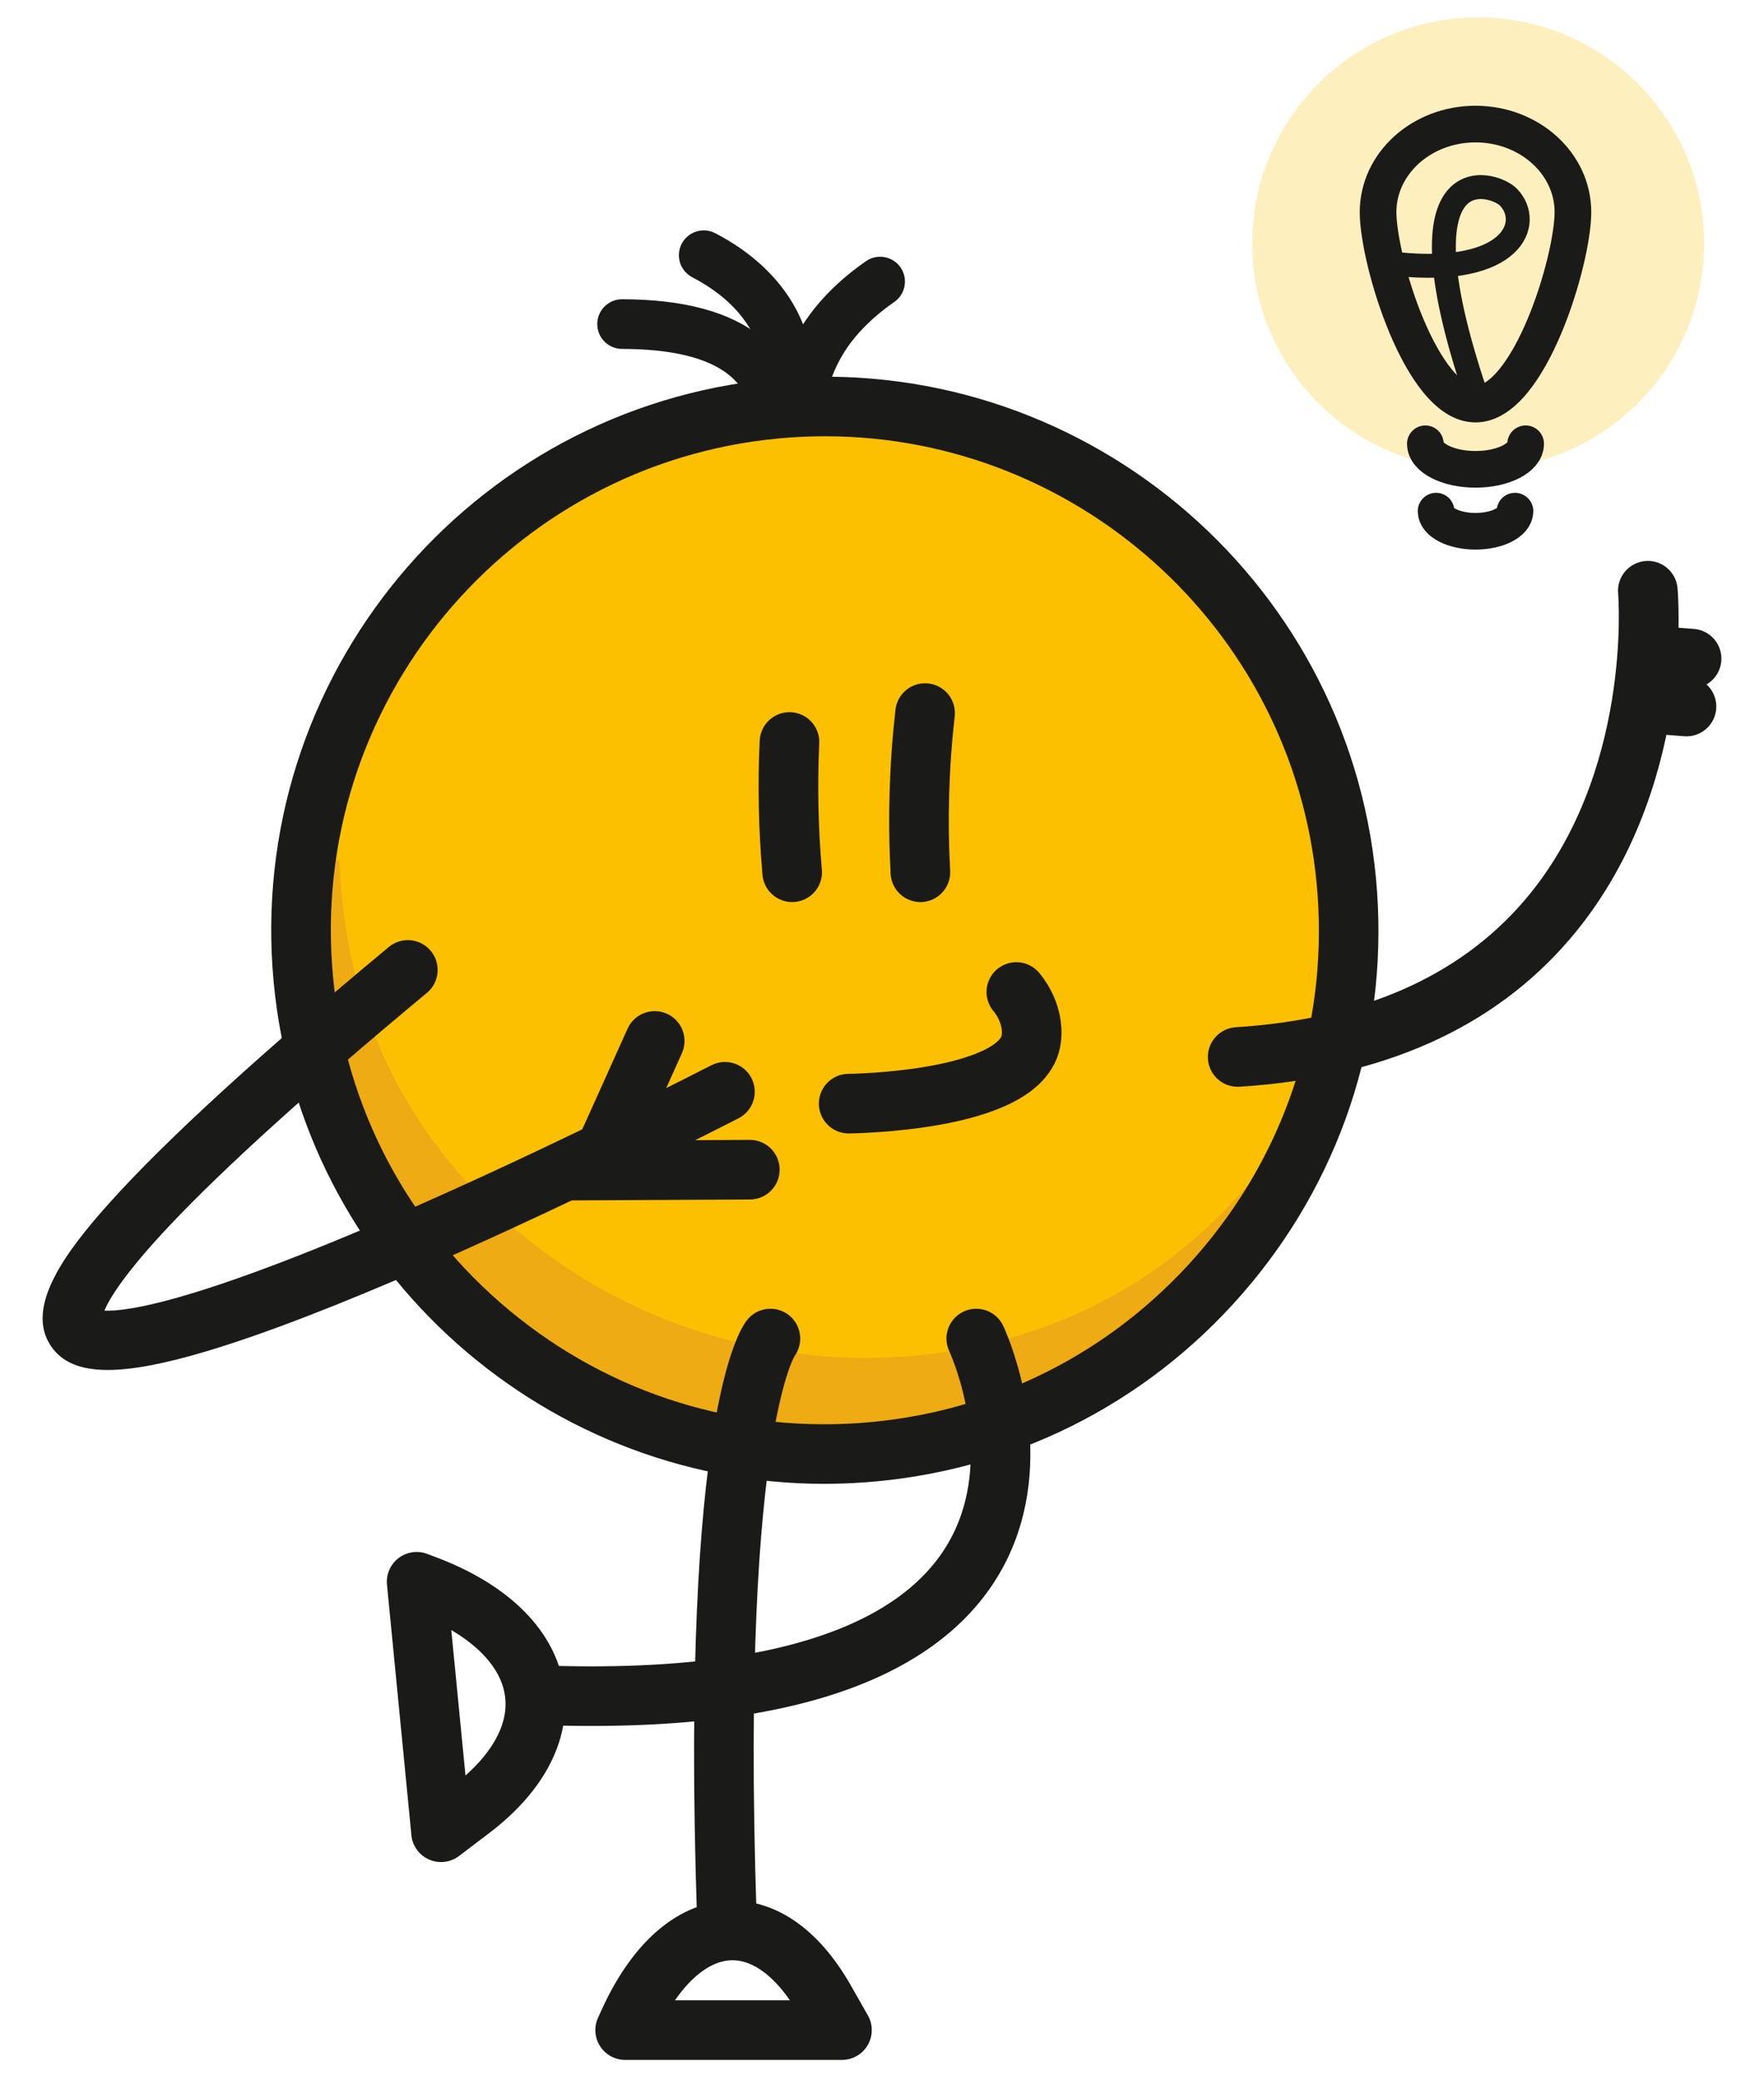 <?xml version="1.0" encoding="UTF-8"?>
<svg xmlns="http://www.w3.org/2000/svg" id="a" width="529.44" height="624.21" viewBox="0 0 529.44 624.21">
  <circle cx="443.65" cy="73.05" r="67.82" style="fill:#fcc000; isolation:isolate; opacity:.25;"></circle>
  <path d="M472.09,63.66c0,14.59-13.09,57.63-29.24,57.63s-29.24-43.04-29.24-57.63,13.09-26.42,29.24-26.42,29.24,11.83,29.24,26.42Z" style="fill:none; stroke:#1a1a18; stroke-linecap:round; stroke-miterlimit:10; stroke-width:11px;"></path>
  <path d="M457.9,133.2c0,4.24-6.74,7.67-15.05,7.67s-15.05-3.44-15.05-7.67" style="fill:none; stroke:#1a1a18; stroke-linecap:round; stroke-miterlimit:10; stroke-width:11px;"></path>
  <path d="M454.7,153.42c0,3.33-5.3,6.04-11.84,6.04s-11.84-2.7-11.84-6.04" style="fill:none; stroke:#1a1a18; stroke-linecap:round; stroke-miterlimit:10; stroke-width:11px;"></path>
  <path d="M419.37,79.27c34.76,3.59,40.69-12.39,33.43-20.03-4.57-4.82-35.25-13.89-8.83,62.05" style="fill:none; stroke:#1a1a18; stroke-linecap:round; stroke-miterlimit:10; stroke-width:7.18px;"></path>
  <circle cx="247.57" cy="279.22" r="157.21" style="fill:#fcc000;"></circle>
  <path d="M386.4,346.36c-15.56,56.06-71.83,93.4-128.7,95.23-76.23,4.62-153.94-50.57-164.36-128.14-2.55-18.83-.84-38.18,5.05-56.13l3.42,1.06c.52,9.76,1.53,18.91,3.3,27.61,1.31,6.2,3.1,12.84,5.13,18.74,15.81,46.11,55.62,81.59,101.72,95.58,45.96,14.37,98.78,7.56,137.86-21.53,5.05-3.67,10.23-8.25,14.82-12.56,6.38-6.17,12.39-13.15,18.34-20.91l3.42,1.06h0Z" style="fill:#efab13;"></path>
  <path d="M247.45,445.38c-86.46,0-159.62-67.21-165.65-154.74-6.29-91.4,62.94-170.88,154.34-177.18,91.39-6.29,170.88,62.94,177.18,154.34,3.05,44.28-11.33,87.09-40.48,120.55-29.15,33.46-69.59,53.57-113.87,56.62h0c-3.87.27-7.71.4-11.53.4h.01ZM247.67,130.95c-3.41,0-6.84.12-10.29.35-81.56,5.62-143.35,76.54-137.73,158.11,2.72,39.51,20.67,75.59,50.53,101.61,29.86,26.01,68.06,38.84,107.58,36.12h0c39.51-2.72,75.6-20.67,101.61-50.53,26.01-29.86,38.84-68.07,36.12-107.58-5.38-78.11-70.67-138.08-147.81-138.08h0Z" style="fill:#1a1a18;"></path>
  <path d="M236.65,130.58c-5.9,0-8.77-5.18-10.71-8.67-1.7-3.05-3.62-6.52-7.18-9.39-6.4-5.15-17.18-7.77-32.05-7.79-4.12,0-7.45-3.34-7.45-7.46s3.34-7.45,7.45-7.45h0c18.35.02,32.28,3.75,41.39,11.08,3.17,2.55,5.51,5.33,7.31,7.91,1.14-3.13,2.71-6.74,5.02-10.5,4.52-7.36,11.07-14.06,19.47-19.91,3.38-2.35,8.02-1.52,10.37,1.85,2.35,3.38,1.52,8.02-1.85,10.38-6.71,4.67-11.85,9.88-15.29,15.48-2.89,4.7-4.23,9.12-5.31,12.67-1.42,4.67-3.36,11.08-10.16,11.74-.35.03-.7.05-1.03.05h.02Z" style="fill:#1a1a18;"></path>
  <path d="M236.16,126.9c-.4,0-.81-.03-1.23-.1-4.06-.67-6.81-4.51-6.14-8.57.96-5.78.67-14.49-6.14-23.15-3.65-4.64-8.65-8.63-14.87-11.86-3.65-1.9-5.08-6.39-3.18-10.05,1.9-3.65,6.4-5.08,10.05-3.18,8.12,4.21,14.75,9.55,19.73,15.87,10.7,13.61,10.31,27.64,9.12,34.79-.6,3.65-3.76,6.24-7.34,6.24h0Z" style="fill:#1a1a18;"></path>
  <path d="M231.23,401.77s-18.03,22.66-13.12,172.46" style="fill:none; stroke:#1a1a18; stroke-linecap:round; stroke-miterlimit:10; stroke-width:17.89px;"></path>
  <path d="M293.01,401.77s53.41,112.92-128.7,107.12" style="fill:none; stroke:#1a1a18; stroke-linecap:round; stroke-miterlimit:10; stroke-width:17.89px;"></path>
  <path d="M32.34,411.2c-8.44,0-13.91-2.43-17.14-7.31-7.77-11.72,4.58-28.25,17.67-42.86,16.62-18.54,44.82-44.38,83.82-76.78,3.8-3.16,9.44-2.64,12.6,1.16,3.16,3.8,2.64,9.44-1.16,12.6-34.57,28.72-60.45,52.11-76.92,69.52-14.03,14.83-18.47,22.48-19.88,25.85,6.38.34,28.22-2.28,96.55-32.63,43.94-19.52,85.19-40.79,85.6-41,4.39-2.27,9.79-.55,12.05,3.84,2.27,4.39.55,9.79-3.84,12.05-.45.23-45.9,23.66-92.53,44.1-27.58,12.08-50.24,20.8-67.36,25.9-12.41,3.7-22.07,5.56-29.45,5.56Z" style="fill:#1a1a18;"></path>
  <path d="M165.14,360.35l23.21-51.58c2.03-4.5,7.32-6.51,11.83-4.49,4.5,2.03,6.51,7.32,4.49,11.83l-11.79,26.2,32.13-.17h.05c4.92,0,8.92,3.97,8.94,8.9.03,4.94-3.96,8.97-8.9,8.99l-59.95.31Z" style="fill:#1a1a18;"></path>
  <path d="M237.76,261.81c-1.14-12.99-1.41-26.05-.81-39.1" style="fill:none; stroke:#1a1a18; stroke-linecap:round; stroke-miterlimit:10; stroke-width:17.89px;"></path>
  <path d="M277.65,214.03c-1.8,15.85-2.27,31.85-1.41,47.78" style="fill:none; stroke:#1a1a18; stroke-linecap:round; stroke-miterlimit:10; stroke-width:17.89px;"></path>
  <path d="M254.72,331.26s52.49-.45,54.81-19.46c.98-8.02-4.49-14.05-4.49-14.05" style="fill:none; stroke:#1a1a18; stroke-linecap:round; stroke-miterlimit:10; stroke-width:17.89px;"></path>
  <path d="M252.7,609.34h-65.07l1.09-2.39c15.42-33.95,41.66-36.89,58.88-6.58l5.1,8.97h0Z" style="fill:none; stroke:#1a1a18; stroke-linecap:round; stroke-linejoin:round; stroke-width:17.89px;"></path>
  <path d="M132.38,549.94l-7.33-75.17,2.67,1.01c37.92,14.29,44,44.29,13.64,67.34l-8.99,6.83h0Z" style="fill:none; stroke:#1a1a18; stroke-linecap:round; stroke-linejoin:round; stroke-width:17.89px;"></path>
  <path d="M371.46,326.2c-4.68,0-8.62-3.64-8.92-8.38-.31-4.93,3.43-9.18,8.36-9.49,37.82-2.39,66.92-15.13,86.49-37.88,32.62-37.92,28.32-91.81,28.27-92.35-.43-4.92,3.2-9.26,8.12-9.7,4.91-.45,9.26,3.18,9.7,8.1.23,2.5,5.11,61.72-32.41,105.48-22.83,26.63-56.15,41.5-99.04,44.21-.19.01-.38.02-.57.02Z" style="fill:#1a1a18;"></path>
  <path d="M507.72,206.64c-.23,0-.46,0-.7-.03l-5.19-.4c-4.92-.38-8.61-4.68-8.23-9.61.38-4.93,4.67-8.61,9.61-8.23l5.19.4c4.92.38,8.61,4.68,8.23,9.61-.36,4.69-4.28,8.26-8.91,8.26Z" style="fill:#1a1a18;"></path>
  <path d="M506.19,221.01c-.23,0-.46,0-.7-.03l-5.19-.4c-4.92-.38-8.61-4.68-8.23-9.61.38-4.93,4.67-8.61,9.61-8.23l5.19.4c4.92.38,8.61,4.68,8.23,9.61-.36,4.69-4.28,8.26-8.91,8.26Z" style="fill:#1a1a18;"></path>
</svg>
